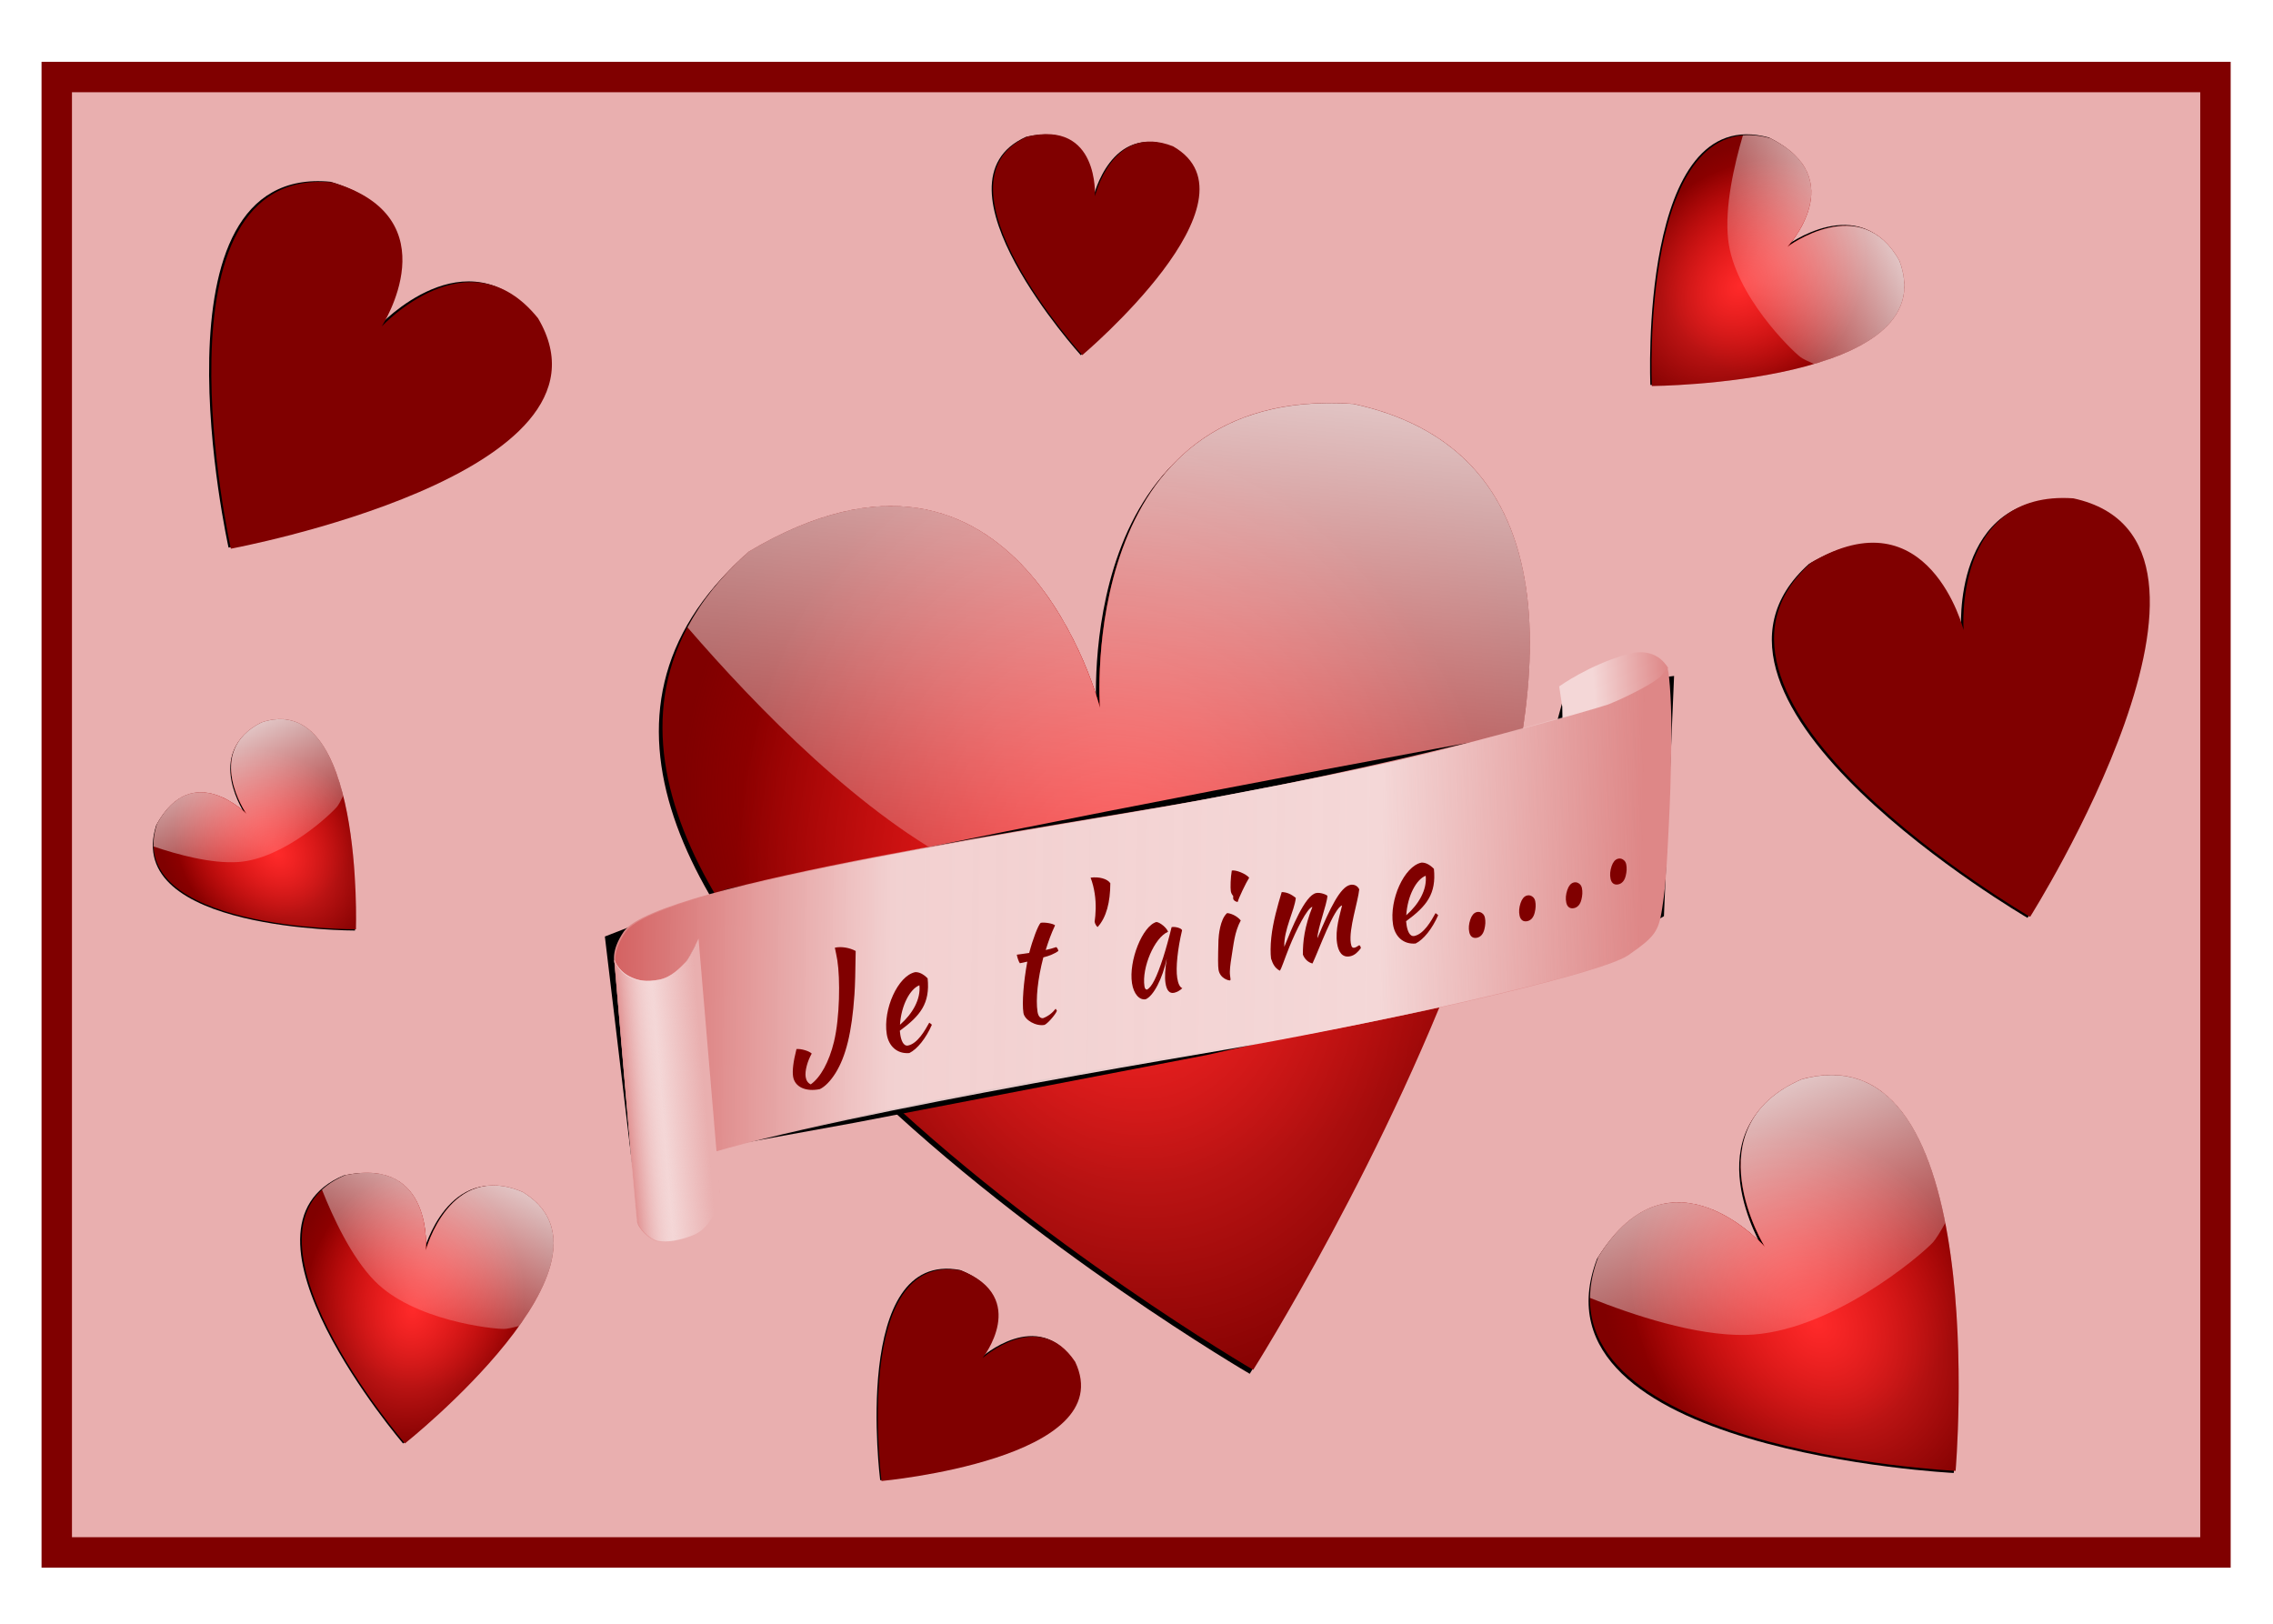 <?xml version="1.0" encoding="UTF-8" standalone="no"?>
<!-- Created with Inkscape (http://www.inkscape.org/) -->

<svg
   xmlns:dc="http://purl.org/dc/elements/1.1/"
   xmlns:cc="http://creativecommons.org/ns#"
   xmlns:rdf="http://www.w3.org/1999/02/22-rdf-syntax-ns#"
   xmlns:svg="http://www.w3.org/2000/svg"
   xmlns="http://www.w3.org/2000/svg"
   xmlns:xlink="http://www.w3.org/1999/xlink"
   xmlns:sodipodi="http://sodipodi.sourceforge.net/DTD/sodipodi-0.dtd"
   xmlns:inkscape="http://www.inkscape.org/namespaces/inkscape"
   id="svg2"
   viewBox="0 0 700 500"
   version="1.1"
   inkscape:version="0.91 r13725"
   sodipodi:docname="ILoveYou-fr.svg">
  <title
     id="title9026">I Love You Card in French</title>
  <sodipodi:namedview
     pagecolor="#ffffff"
     bordercolor="#666666"
     borderopacity="1"
     objecttolerance="10"
     gridtolerance="10"
     guidetolerance="10"
     inkscape:pageopacity="0"
     inkscape:pageshadow="2"
     inkscape:window-width="1916"
     inkscape:window-height="1035"
     id="namedview8294"
     showgrid="false"
     inkscape:zoom="0.72290463"
     inkscape:cx="159.1079"
     inkscape:cy="191.3272"
     inkscape:window-x="4"
     inkscape:window-y="1"
     inkscape:window-maximized="1"
     inkscape:current-layer="svg2" />
  <defs
     id="defs4">
    <linearGradient
       id="linearGradient4080">
      <stop
         id="stop4082"
         style="stop-color:#ffffff"
         offset="0" />
      <stop
         id="stop4084"
         style="stop-color:#ffffff;stop-opacity:0"
         offset="1" />
    </linearGradient>
    <linearGradient
       id="linearGradient4051">
      <stop
         id="stop4053"
         style="stop-color:#ff2a2a"
         offset="0" />
      <stop
         id="stop4055"
         style="stop-color:#ff2a2a;stop-opacity:0"
         offset="1" />
    </linearGradient>
    <linearGradient
       id="linearGradient4037">
      <stop
         id="stop4039"
         style="stop-color:#d40000"
         offset="0" />
      <stop
         id="stop4041"
         style="stop-color:#d40000;stop-opacity:0"
         offset="1" />
    </linearGradient>
    <filter
       id="filter4118"
       color-interpolation-filters="sRGB">
      <feGaussianBlur
         id="feGaussianBlur4120"
         stdDeviation="3.015" />
    </filter>
    <filter
       id="filter4182"
       color-interpolation-filters="sRGB">
      <feGaussianBlur
         id="feGaussianBlur4184"
         stdDeviation="3.67" />
    </filter>
    <filter
       id="filter4277"
       color-interpolation-filters="sRGB">
      <feGaussianBlur
         id="feGaussianBlur4279"
         stdDeviation="1.563" />
    </filter>
    <radialGradient
       id="radialGradient4560"
       xlink:href="#linearGradient4037"
       gradientUnits="userSpaceOnUse"
       cy="459.69"
       cx="-135.55"
       gradientTransform="matrix(1.017 .06 -.054 .916 29.68 44.008)"
       r="109.17" />
    <radialGradient
       id="radialGradient4562"
       xlink:href="#linearGradient4051"
       gradientUnits="userSpaceOnUse"
       cy="484.38"
       cx="-143.06"
       gradientTransform="matrix(.877 .057 -.074 1.127 19.297 -47.29)"
       r="109.17" />
    <linearGradient
       id="linearGradient4564"
       y2="536.36"
       xlink:href="#linearGradient4080"
       gradientUnits="userSpaceOnUse"
       x2="-142.35"
       gradientTransform="translate(.559 -.544)"
       y1="321.73"
       x1="-66.725" />
    <linearGradient
       id="linearGradient4566"
       y2="183.83"
       gradientUnits="userSpaceOnUse"
       x2="606.92"
       y1="182.16"
       x1="631.1">
      <stop
         id="stop3968"
         style="stop-color:#de8787"
         offset="0" />
      <stop
         id="stop3970"
         style="stop-color:#f4d7d7"
         offset="1" />
    </linearGradient>
    <linearGradient
       id="linearGradient4568"
       y2="197.45"
       gradientUnits="userSpaceOnUse"
       x2="621.65"
       y1="193.01"
       x1="281.36">
      <stop
         id="stop3978"
         style="stop-color:#d35f5f"
         offset="0" />
      <stop
         id="stop3984"
         style="stop-color:#f4d7d7;stop-opacity:.918"
         offset=".274" />
      <stop
         id="stop3986"
         style="stop-color:#f4d7d7"
         offset=".746" />
      <stop
         id="stop3980"
         style="stop-color:#f4d7d7;stop-opacity:0"
         offset="1" />
    </linearGradient>
    <linearGradient
       id="linearGradient4570"
       y2="221.64"
       gradientUnits="userSpaceOnUse"
       x2="313.05"
       y1="222.75"
       x1="299.15">
      <stop
         id="stop3946"
         style="stop-color:#f4d7d7"
         offset="0" />
      <stop
         id="stop3948"
         style="stop-color:#f4d7d7;stop-opacity:0"
         offset="1" />
    </linearGradient>
    <linearGradient
       id="linearGradient4572"
       y2="235.54"
       gradientUnits="userSpaceOnUse"
       x2="301.37"
       gradientTransform="translate(-4.283e-8 .278)"
       y1="236.93"
       x1="285.53">
      <stop
         id="stop3958"
         style="stop-color:#f4d7d7"
         offset="0" />
      <stop
         id="stop3962"
         style="stop-color:#d35f5f"
         offset=".227" />
      <stop
         id="stop3960"
         style="stop-color:#f4d7d7;stop-opacity:0"
         offset="1" />
    </linearGradient>
  </defs>
  <g
     id="layer1"
     transform="translate(0 -552.36)">
    <g
       id="g4469"
       transform="matrix(.937 0 0 .937 .805 550.75)">
      <g
         id="g4297"
         transform="translate(-82.294 -140.12)" />
    </g>
  </g>
  <g
     id="g8936">
    <path
       d="m17.793 27.028h709.5v484.87h-709.5z"
       style="stroke:#800000;stroke-width:10;fill:#e9afaf"
       id="rect4289"
       transform="matrix(0.937,0,0,0.937,0.805,-1.61)" />
    <path
       d="m492.19 593.33s-282.67-164.63-165.95-268.89c89.224-53.063 115.57 51.282 115.57 51.282s-8.012-106.24 83.287-99.928c147.6 31.901-32.908 317.53-32.908 317.53z"
       style="filter:url(#filter4118);fill:#000000"
       id="path4102"
       transform="matrix(0.937,0,0,0.937,-76.311,-132.914)" />
    <g
       transform="matrix(1.205,-0.3,0.3,1.205,370.685,-351.141)"
       id="g4088"
       style="">
      <path
         d="m-138.45 606.98s-176.93-172.04-72.476-227.08c74.988-22.583 75.257 58.605 75.257 58.605s13.498-79.233 79.183-57.973c102.24 50.255-81.963 226.45-81.963 226.45z"
         style="fill:#800000"
         id="path4030" />
      <path
         d="m-138.45 606.98s-176.93-172.04-72.476-227.08c74.988-22.583 75.257 58.605 75.257 58.605s13.498-79.233 79.183-57.973c102.24 50.255-81.963 226.45-81.963 226.45z"
         style="fill:url(#radialGradient4560)"
         id="path4035" />
      <path
         d="m-138.45 606.98s-176.93-172.04-72.476-227.08c74.988-22.583 75.257 58.605 75.257 58.605s13.498-79.233 79.183-57.973c102.24 50.255-81.963 226.45-81.963 226.45z"
         style="fill:url(#radialGradient4562)"
         id="path4045" />
      <path
         d="m-186.15 375.93c-7.184-0.059-15.408 1.146-24.781 3.969-7.976 4.204-14.289 9.092-19.188 14.531 11.871 23.452 30.898 56.116 52.75 74.656 36.699 31.138 105.65 32.268 115.66 31.156 2.378-0.264 6.999-1.684 12.594-3.656 26.784-45.846 38.368-93.546-7.375-116.03-65.685-21.261-79.188 57.969-79.188 57.969s-0.181-62.183-50.469-62.594z"
         style="fill:url(#linearGradient4564)"
         id="path4059" />
    </g>
    <path
       d="m289.14 524.13-8.897-74.509 40.035-15.569c76.75-16.386 166.07-34.029 272.46-53.38l3.336-12.233 35.586-4.448-3.336 78.957-32.25 18.905-117.88 26.69-115.66 22.242z"
       style="filter:url(#filter4182);fill:#000000"
       id="path4172"
       transform="matrix(0.937,0,0,0.937,-76.311,-132.914)" />
    <g
       transform="matrix(0.937,-0.228,0,0.937,-76.311,200.331)"
       id="g4000"
       style="">
      <path
         d="m628.88 158.81s1.946 1.112-0.278-1.668c-2.224-2.78-7.785-6.116-13.067-5.282-5.282 0.834-9.849 1.271-12.682 1.822-2.215 0.431-8.63 2.895-8.63 2.895 6.248 32.337 1.419 61.911 2.129 92.867 0 0 1.112-2.224 4.17-4.17s6.95-6.116 12.233-6.116c5.282 0 6.672-2.224 9.453 0.556s4.17 3.336 4.17 3.336 4.17-35.864 3.892-52.268c-0.278-16.403-1.39-31.972-1.39-31.972z"
         style="fill:#e9afaf"
         id="path4002" />
      <path
         d="m629.27 158.81s1.346 1.266-0.671-1.668c-2.519-3.665-6.541-6.161-12.281-5.97-12.65 0.42-22.413 5.12-22.413 5.12l1.003 6.945 1.441 86.208s1.112-2.224 4.17-4.17 6.95-6.116 12.233-6.116c5.282 0 6.672-2.224 9.453 0.556s4.17 3.336 4.17 3.336 4.17-35.864 3.892-52.268c-0.278-16.403-0.997-31.972-0.997-31.972z"
         style="fill:url(#linearGradient4566)"
         id="path4004" />
      <path
         d="m630.74 183.8s-0.142 13.296-0.552 21.426c-0.416 8.254-0.957 21.958-1.919 28.716-1.51 10.599-1.713 11.699-11.573 16.181-9.86 4.482-91.35 2.103-131.48-1.573-45.698-4.186-183.14-12.769-191.21-2.909-2.396 2.929-3.29 5.787-3.127 8.505 0.385 6.431 6.686 11.748 12.987 13.008 8.964 1.793 14.232-9.695 14.232-9.695l-8.061-85.215s-5.274 11.548-14.238 9.756c-8.964-1.793-17.383-10.133-9.304-19.983 10.708-13.057 147.82 0.371 189.47 2.953 76.461 4.738 132.04 1.426 134.04 1.179 6.013-0.906 15.219-3.434 17.283-5.085 0.173-0.138 0.431-0.331 0.497-0.456 1.945-1.789 1.516-2.491 1.775-1.507 0.629 2.394 1.404 13.316 1.179 24.699z"
         style="fill:#de8787"
         id="path4006" />
      <path
         d="m282.83 168.38 8.033 85.773"
         style="fill:none"
         id="path4008" />
      <path
         d="m291.42 250.13c-0.003-0.299-1.573-17.674-3.487-38.611s-3.45-38.098-3.413-38.137c0.038-0.038 0.297 0.284 0.576 0.716 1.762 2.727 5.743 5.586 9.402 6.753 1.781 0.568 4.463 0.761 5.889 0.424 3.327-0.786 6.697-3.523 9.387-7.625l0.519-0.791 0.11 0.689c0.093 0.583 6.291 67.699 6.287 68.088-0.001 0.074-0.785 0.194-1.743 0.266-13.806 1.043-18.942 2.179-21.078 4.664-0.453 0.527-1.188 1.667-1.634 2.533-0.636 1.235-0.812 1.458-0.817 1.031z"
         style="fill:#d56868"
         id="path4010" />
      <path
         d="m302.87 266.68c-8.373-2.41-13.816-10.669-10.944-16.602 2.045-4.225 4.035-5.487 10.41-6.602 4.694-0.821 13.561-1.564 13.92-1.166 0.171 0.19 0.608 3.678 0.971 7.752l0.659 7.407-0.96 1.636c-3.555 6.057-9.047 9.017-14.056 7.575z"
         style="fill:#d56868"
         id="path4012" />
      <path
         d="m630.74 183.8s-0.142 13.296-0.552 21.426c-0.416 8.254-0.957 21.958-1.919 28.716-1.51 10.599-1.713 11.699-11.573 16.181-9.86 4.482-93.709 1.71-133.05-1.179-45.766-3.361-181.57-13.162-189.63-3.302-2.396 2.929-3.29 5.787-3.127 8.505 0.385 6.431 6.686 11.748 12.987 13.008 8.964 1.793 14.232-9.695 14.232-9.695l-8.061-85.215s-5.274 11.548-14.238 9.756c-8.964-1.793-16.826-9.855-8.748-19.705 10.708-13.057 143.09 0.166 188.92 2.675 74.318 4.069 76.992 2.998 134.04 1.179 6.013-0.906 15.219-3.434 17.283-5.085 0.173-0.138 0.431-0.331 0.497-0.456 1.945-1.789 1.516-2.491 1.775-1.507 0.629 2.394 1.404 13.316 1.179 24.699z"
         style="fill:url(#linearGradient4568)"
         id="path4014" />
      <path
         d="m311.03 170.32 7.216 87.174s-2.383 8.654-8.654 9.81c-4.526 0.834-9.019 0.345-11.772-0.834-2.752-1.179-6.66-5.806-7.053-8.559-0.393-2.752-7.423-87.329-7.423-87.329s1.017 3.626 4.857 6.565c2.946 2.254 5.689 3.307 9.829 3.539 4.138 0.231 7.049-2.335 8.856-3.725 1.529-1.529 4.142-6.64 4.142-6.64z"
         style="fill:#e9afaf"
         id="path4016" />
      <path
         d="m311.03 170.32 7.216 87.174s-2.383 8.654-8.654 9.81c-4.526 0.834-9.019 0.345-11.772-0.834-2.752-1.179-6.66-5.806-7.053-8.559-0.393-2.752-7.423-87.399-7.423-87.399s1.017 3.695 4.857 6.634c2.946 2.254 5.689 3.307 9.829 3.539 4.138 0.231 7.049-2.335 8.856-3.725 1.529-1.529 4.142-6.64 4.142-6.64z"
         style="fill:url(#linearGradient4570)"
         id="path4018" />
      <path
         d="m311.03 170.6 7.216 87.174s-2.383 8.654-8.654 9.81c-4.526 0.834-9.019 0.345-11.772-0.834-2.752-1.179-6.66-5.806-7.053-8.559-0.393-2.752-7.492-87.607-7.492-87.607s1.086 3.904 4.927 6.843c2.946 2.254 5.689 3.307 9.829 3.539 4.138 0.231 7.049-2.335 8.856-3.725 1.529-1.529 4.142-6.64 4.142-6.64z"
         style="opacity:.55;fill:url(#linearGradient4572)"
         id="path4020" />
    </g>
    <path
       d="m567 442.06c0.504-0.107 0.976 0.032 1.416 0.417 0.292 0.249 0.487 0.602 0.584 1.06 0.229 1.076 0.172 2.272-0.171 3.589-0.351 1.39-1.03 2.193-2.037 2.407-1.053 0.224-1.706-0.26-1.959-1.45-0.253-1.19-0.144-2.482 0.326-3.873 0.426-1.263 1.039-1.979 1.84-2.15z"
       style="stroke:#800000;fill:#800000"
       id="path4207"
       transform="matrix(0.937,0,0,0.937,-76.311,-132.914)" />
    <path
       d="m583.53 436.61c0.504-0.107 0.976 0.032 1.416 0.417 0.292 0.249 0.487 0.602 0.584 1.06 0.229 1.076 0.172 2.272-0.171 3.589-0.351 1.39-1.03 2.193-2.037 2.407-1.053 0.224-1.706-0.26-1.959-1.45-0.253-1.19-0.144-2.482 0.326-3.873 0.426-1.263 1.039-1.979 1.84-2.15z"
       style="stroke:#800000;fill:#800000"
       id="path4209"
       transform="matrix(0.937,0,0,0.937,-76.311,-132.914)" />
    <path
       d="m598.88 432.33c0.504-0.107 0.976 0.032 1.416 0.417 0.292 0.249 0.487 0.602 0.584 1.06 0.229 1.076 0.172 2.272-0.171 3.589-0.351 1.39-1.03 2.193-2.037 2.407-1.053 0.224-1.706-0.26-1.959-1.45s-0.144-2.482 0.326-3.873c0.426-1.263 1.039-1.979 1.84-2.15z"
       style="stroke:#800000;fill:#800000"
       id="path4211"
       transform="matrix(0.937,0,0,0.937,-76.311,-132.914)" />
    <path
       d="m613.44 424.52c0.504-0.107 0.976 0.032 1.416 0.417 0.292 0.249 0.487 0.602 0.584 1.06 0.229 1.076 0.172 2.272-0.171 3.589-0.351 1.39-1.03 2.193-2.037 2.407-1.053 0.224-1.706-0.26-1.959-1.45s-0.144-2.482 0.326-3.873c0.426-1.263 1.039-1.979 1.84-2.15z"
       style="stroke:#800000;fill:#800000"
       id="path4213"
       transform="matrix(0.937,0,0,0.937,-76.311,-132.914)" />
    <g
       transform="matrix(1.173,0,0,1.173,211.77,-57.865)"
       id="g4281"
       style="">
      <path
         d="m351.77 290.29s-97.704-56.903-57.359-92.938c30.84-18.341 39.946 17.725 39.946 17.725s-2.769-36.721 28.788-34.539c51.018 11.026-11.374 109.75-11.374 109.75z"
         style="filter:url(#filter4277);fill:#000000"
         id="path4245" />
      <g
         transform="matrix(.445 -.111 .111 .445 346.69 4.544)"
         id="g4227">
        <path
           d="m-138.45 606.98s-176.93-172.04-72.476-227.08c74.988-22.583 75.257 58.605 75.257 58.605s13.498-79.233 79.183-57.973c102.24 50.255-81.963 226.45-81.963 226.45z"
           style="fill:#800000"
           id="path4229" />
        <path
           d="m-138.45 606.98s-176.93-172.04-72.476-227.08c74.988-22.583 75.257 58.605 75.257 58.605s13.498-79.233 79.183-57.973c102.24 50.255-81.963 226.45-81.963 226.45z"
           style="fill:url(#radialGradient4560)"
           id="path4231" />
        <path
           d="m-138.45 606.98s-176.93-172.04-72.476-227.08c74.988-22.583 75.257 58.605 75.257 58.605s13.498-79.233 79.183-57.973c102.24 50.255-81.963 226.45-81.963 226.45z"
           style="fill:url(#radialGradient4562)"
           id="path4233" />
        <path
           d="m-186.15 375.93c-7.184-0.059-15.408 1.146-24.781 3.969-7.976 4.204-14.289 9.092-19.188 14.531 11.871 23.452 30.898 56.116 52.75 74.656 36.699 31.138 105.65 32.268 115.66 31.156 2.378-0.264 6.999-1.684 12.594-3.656 26.784-45.846 38.368-93.546-7.375-116.03-65.685-21.261-79.188 57.969-79.188 57.969s-0.181-62.183-50.469-62.594z"
           style="fill:url(#linearGradient4564)"
           id="path4235" />
      </g>
    </g>
    <g
       transform="matrix(0.731,0.255,-0.255,0.731,-58.988,142.597)"
       id="g4329"
       style="">
      <path
         d="m351.77 290.29s-97.704-56.903-57.359-92.938c30.84-18.341 39.946 17.725 39.946 17.725s-2.769-36.721 28.788-34.539c51.018 11.026-11.374 109.75-11.374 109.75z"
         style="filter:url(#filter4277);fill:#000000"
         id="path4331" />
      <g
         transform="matrix(.445 -.111 .111 .445 346.69 4.544)"
         id="g4333">
        <path
           d="m-138.45 606.98s-176.93-172.04-72.476-227.08c74.988-22.583 75.257 58.605 75.257 58.605s13.498-79.233 79.183-57.973c102.24 50.255-81.963 226.45-81.963 226.45z"
           style="fill:#800000"
           id="path4335" />
        <path
           d="m-138.45 606.98s-176.93-172.04-72.476-227.08c74.988-22.583 75.257 58.605 75.257 58.605s13.498-79.233 79.183-57.973c102.24 50.255-81.963 226.45-81.963 226.45z"
           style="fill:url(#radialGradient4560)"
           id="path4337" />
        <path
           d="m-138.45 606.98s-176.93-172.04-72.476-227.08c74.988-22.583 75.257 58.605 75.257 58.605s13.498-79.233 79.183-57.973c102.24 50.255-81.963 226.45-81.963 226.45z"
           style="fill:url(#radialGradient4562)"
           id="path4339" />
        <path
           d="m-186.15 375.93c-7.184-0.059-15.408 1.146-24.781 3.969-7.976 4.204-14.289 9.092-19.188 14.531 11.871 23.452 30.898 56.116 52.75 74.656 36.699 31.138 105.65 32.268 115.66 31.156 2.378-0.264 6.999-1.684 12.594-3.656 26.784-45.846 38.368-93.546-7.375-116.03-65.685-21.261-79.188 57.969-79.188 57.969s-0.181-62.183-50.469-62.594z"
           style="fill:url(#linearGradient4564)"
           id="path4341" />
      </g>
    </g>
    <g
       transform="matrix(0.727,0.786,-0.786,0.727,42.814,-318.915)"
       id="g4349"
       style="">
      <path
         d="m351.77 290.29s-97.704-56.903-57.359-92.938c30.84-18.341 39.946 17.725 39.946 17.725s-2.769-36.721 28.788-34.539c51.018 11.026-11.374 109.75-11.374 109.75z"
         style="filter:url(#filter4277);fill:#000000"
         id="path4351" />
      <g
         transform="matrix(.445 -.111 .111 .445 346.69 4.544)"
         id="g4353">
        <path
           d="m-138.45 606.98s-176.93-172.04-72.476-227.08c74.988-22.583 75.257 58.605 75.257 58.605s13.498-79.233 79.183-57.973c102.24 50.255-81.963 226.45-81.963 226.45z"
           style="fill:#800000"
           id="path4355" />
        <path
           d="m-138.45 606.98s-176.93-172.04-72.476-227.08c74.988-22.583 75.257 58.605 75.257 58.605s13.498-79.233 79.183-57.973c102.24 50.255-81.963 226.45-81.963 226.45z"
           style="fill:url(#radialGradient4560)"
           id="path4357" />
        <path
           d="m-138.45 606.98s-176.93-172.04-72.476-227.08c74.988-22.583 75.257 58.605 75.257 58.605s13.498-79.233 79.183-57.973c102.24 50.255-81.963 226.45-81.963 226.45z"
           style="fill:url(#radialGradient4562)"
           id="path4359" />
        <path
           d="m-186.15 375.93c-7.184-0.059-15.408 1.146-24.781 3.969-7.976 4.204-14.289 9.092-19.188 14.531 11.871 23.452 30.898 56.116 52.75 74.656 36.699 31.138 105.65 32.268 115.66 31.156 2.378-0.264 6.999-1.684 12.594-3.656 26.784-45.846 38.368-93.546-7.375-116.03-65.685-21.261-79.188 57.969-79.188 57.969s-0.181-62.183-50.469-62.594z"
           style="fill:url(#linearGradient4564)"
           id="path4361" />
      </g>
    </g>
    <g
       transform="matrix(1.042,-0.539,0.539,1.042,78.675,340.696)"
       id="g4369"
       style="">
      <path
         d="m351.77 290.29s-97.704-56.903-57.359-92.938c30.84-18.341 39.946 17.725 39.946 17.725s-2.769-36.721 28.788-34.539c51.018 11.026-11.374 109.75-11.374 109.75z"
         style="filter:url(#filter4277);fill:#000000"
         id="path4371" />
      <g
         transform="matrix(.445 -.111 .111 .445 346.69 4.544)"
         id="g4373">
        <path
           d="m-138.45 606.98s-176.93-172.04-72.476-227.08c74.988-22.583 75.257 58.605 75.257 58.605s13.498-79.233 79.183-57.973c102.24 50.255-81.963 226.45-81.963 226.45z"
           style="fill:#800000"
           id="path4375" />
        <path
           d="m-138.45 606.98s-176.93-172.04-72.476-227.08c74.988-22.583 75.257 58.605 75.257 58.605s13.498-79.233 79.183-57.973c102.24 50.255-81.963 226.45-81.963 226.45z"
           style="fill:url(#radialGradient4560)"
           id="path4377" />
        <path
           d="m-138.45 606.98s-176.93-172.04-72.476-227.08c74.988-22.583 75.257 58.605 75.257 58.605s13.498-79.233 79.183-57.973c102.24 50.255-81.963 226.45-81.963 226.45z"
           style="fill:url(#radialGradient4562)"
           id="path4379" />
        <path
           d="m-186.15 375.93c-7.184-0.059-15.408 1.146-24.781 3.969-7.976 4.204-14.289 9.092-19.188 14.531 11.871 23.452 30.898 56.116 52.75 74.656 36.699 31.138 105.65 32.268 115.66 31.156 2.378-0.264 6.999-1.684 12.594-3.656 26.784-45.846 38.368-93.546-7.375-116.03-65.685-21.261-79.188 57.969-79.188 57.969s-0.181-62.183-50.469-62.594z"
           style="fill:url(#linearGradient4564)"
           id="path4381" />
      </g>
    </g>
    <g
       transform="matrix(0.605,0.192,-0.192,0.605,175.758,-133.785)"
       id="g4389"
       style="">
      <path
         d="m351.77 290.29s-97.704-56.903-57.359-92.938c30.84-18.341 39.946 17.725 39.946 17.725s-2.769-36.721 28.788-34.539c51.018 11.026-11.374 109.75-11.374 109.75z"
         style="filter:url(#filter4277);fill:#000000"
         id="path4391" />
      <g
         transform="matrix(.445 -.111 .111 .445 346.69 4.544)"
         id="g4393">
        <path
           d="m-138.45 606.98s-176.93-172.04-72.476-227.08c74.988-22.583 75.257 58.605 75.257 58.605s13.498-79.233 79.183-57.973c102.24 50.255-81.963 226.45-81.963 226.45z"
           style="fill:#800000"
           id="path4395" />
        <path
           d="m-138.45 606.98s-176.93-172.04-72.476-227.08c74.988-22.583 75.257 58.605 75.257 58.605s13.498-79.233 79.183-57.973c102.24 50.255-81.963 226.45-81.963 226.45z"
           style="fill:url(#radialGradient4560)"
           id="path4397" />
        <path
           d="m-138.45 606.98s-176.93-172.04-72.476-227.08c74.988-22.583 75.257 58.605 75.257 58.605s13.498-79.233 79.183-57.973c102.24 50.255-81.963 226.45-81.963 226.45z"
           style="fill:url(#radialGradient4562)"
           id="path4399" />
        <path
           d="m-186.15 375.93c-7.184-0.059-15.408 1.146-24.781 3.969-7.976 4.204-14.289 9.092-19.188 14.531 11.871 23.452 30.898 56.116 52.75 74.656 36.699 31.138 105.65 32.268 115.66 31.156 2.378-0.264 6.999-1.684 12.594-3.656 26.784-45.846 38.368-93.546-7.375-116.03-65.685-21.261-79.188 57.969-79.188 57.969s-0.181-62.183-50.469-62.594z"
           style="fill:url(#linearGradient4564)"
           id="path4401" />
      </g>
    </g>
    <g
       transform="matrix(0.547,-0.321,0.321,0.547,-176.275,240.663)"
       id="g4409"
       style="">
      <path
         d="m351.77 290.29s-97.704-56.903-57.359-92.938c30.84-18.341 39.946 17.725 39.946 17.725s-2.769-36.721 28.788-34.539c51.018 11.026-11.374 109.75-11.374 109.75z"
         style="filter:url(#filter4277);fill:#000000"
         id="path4411" />
      <g
         transform="matrix(.445 -.111 .111 .445 346.69 4.544)"
         id="g4413">
        <path
           d="m-138.45 606.98s-176.93-172.04-72.476-227.08c74.988-22.583 75.257 58.605 75.257 58.605s13.498-79.233 79.183-57.973c102.24 50.255-81.963 226.45-81.963 226.45z"
           style="fill:#800000"
           id="path4415" />
        <path
           d="m-138.45 606.98s-176.93-172.04-72.476-227.08c74.988-22.583 75.257 58.605 75.257 58.605s13.498-79.233 79.183-57.973c102.24 50.255-81.963 226.45-81.963 226.45z"
           style="fill:url(#radialGradient4560)"
           id="path4417" />
        <path
           d="m-138.45 606.98s-176.93-172.04-72.476-227.08c74.988-22.583 75.257 58.605 75.257 58.605s13.498-79.233 79.183-57.973c102.24 50.255-81.963 226.45-81.963 226.45z"
           style="fill:url(#radialGradient4562)"
           id="path4419" />
        <path
           d="m-186.15 375.93c-7.184-0.059-15.408 1.146-24.781 3.969-7.976 4.204-14.289 9.092-19.188 14.531 11.871 23.452 30.898 56.116 52.75 74.656 36.699 31.138 105.65 32.268 115.66 31.156 2.378-0.264 6.999-1.684 12.594-3.656 26.784-45.846 38.368-93.546-7.375-116.03-65.685-21.261-79.188 57.969-79.188 57.969s-0.181-62.183-50.469-62.594z"
           style="fill:url(#linearGradient4564)"
           id="path4421" />
      </g>
    </g>
    <g
       transform="matrix(0.386,0.503,-0.503,0.386,281.301,166.811)"
       id="g4429"
       style="">
      <path
         d="m351.77 290.29s-97.704-56.903-57.359-92.938c30.84-18.341 39.946 17.725 39.946 17.725s-2.769-36.721 28.788-34.539c51.018 11.026-11.374 109.75-11.374 109.75z"
         style="filter:url(#filter4277);fill:#000000"
         id="path4431" />
      <g
         transform="matrix(.445 -.111 .111 .445 346.69 4.544)"
         id="g4433">
        <path
           d="m-138.45 606.98s-176.93-172.04-72.476-227.08c74.988-22.583 75.257 58.605 75.257 58.605s13.498-79.233 79.183-57.973c102.24 50.255-81.963 226.45-81.963 226.45z"
           style="fill:#800000"
           id="path4435" />
        <path
           d="m-138.45 606.98s-176.93-172.04-72.476-227.08c74.988-22.583 75.257 58.605 75.257 58.605s13.498-79.233 79.183-57.973c102.24 50.255-81.963 226.45-81.963 226.45z"
           style="fill:url(#radialGradient4560)"
           id="path4437" />
        <path
           d="m-138.45 606.98s-176.93-172.04-72.476-227.08c74.988-22.583 75.257 58.605 75.257 58.605s13.498-79.233 79.183-57.973c102.24 50.255-81.963 226.45-81.963 226.45z"
           style="fill:url(#radialGradient4562)"
           id="path4439" />
        <path
           d="m-186.15 375.93c-7.184-0.059-15.408 1.146-24.781 3.969-7.976 4.204-14.289 9.092-19.188 14.531 11.871 23.452 30.898 56.116 52.75 74.656 36.699 31.138 105.65 32.268 115.66 31.156 2.378-0.264 6.999-1.684 12.594-3.656 26.784-45.846 38.368-93.546-7.375-116.03-65.685-21.261-79.188 57.969-79.188 57.969s-0.181-62.183-50.469-62.594z"
           style="fill:url(#linearGradient4564)"
           id="path4441" />
      </g>
    </g>
    <g
       transform="matrix(0.418,0.651,-0.651,0.418,550.187,-231.804)"
       id="g4449"
       style="">
      <path
         d="m351.77 290.29s-97.704-56.903-57.359-92.938c30.84-18.341 39.946 17.725 39.946 17.725s-2.769-36.721 28.788-34.539c51.018 11.026-11.374 109.75-11.374 109.75z"
         style="filter:url(#filter4277);fill:#000000"
         id="path4451" />
      <g
         transform="matrix(.445 -.111 .111 .445 346.69 4.544)"
         id="g4453">
        <path
           d="m-138.45 606.98s-176.93-172.04-72.476-227.08c74.988-22.583 75.257 58.605 75.257 58.605s13.498-79.233 79.183-57.973c102.24 50.255-81.963 226.45-81.963 226.45z"
           style="fill:#800000"
           id="path4455" />
        <path
           d="m-138.45 606.98s-176.93-172.04-72.476-227.08c74.988-22.583 75.257 58.605 75.257 58.605s13.498-79.233 79.183-57.973c102.24 50.255-81.963 226.45-81.963 226.45z"
           style="fill:url(#radialGradient4560)"
           id="path4457" />
        <path
           d="m-138.45 606.98s-176.93-172.04-72.476-227.08c74.988-22.583 75.257 58.605 75.257 58.605s13.498-79.233 79.183-57.973c102.24 50.255-81.963 226.45-81.963 226.45z"
           style="fill:url(#radialGradient4562)"
           id="path4459" />
        <path
           d="m-186.15 375.93c-7.184-0.059-15.408 1.146-24.781 3.969-7.976 4.204-14.289 9.092-19.188 14.531 11.871 23.452 30.898 56.116 52.75 74.656 36.699 31.138 105.65 32.268 115.66 31.156 2.378-0.264 6.999-1.684 12.594-3.656 26.784-45.846 38.368-93.546-7.375-116.03-65.685-21.261-79.188 57.969-79.188 57.969s-0.181-62.183-50.469-62.594z"
           style="fill:url(#linearGradient4564)"
           id="path4461" />
      </g>
    </g>
    <g
       id="text8836"
       style="font-style:normal;font-weight:normal;font-size:40px;line-height:125%;font-family:sans-serif;letter-spacing:0px;word-spacing:0px;fill:#800000;fill-opacity:1;stroke:none;stroke-width:1px;stroke-linecap:butt;stroke-linejoin:miter;stroke-opacity:1"
       transform="matrix(1.003,-0.217,0.181,1.163,0.904,-65.346)">
      <path
         inkscape:connector-curvature="0"
         id="path8841"
         style="font-style:normal;font-variant:normal;font-weight:normal;font-stretch:normal;font-family:'Kaushan Script';-inkscape-font-specification:'Kaushan Script';letter-spacing:7.14px;fill:#800000;fill-opacity:1"
         d="m 193.494,343.211 c 0.04,0.44 0.16,2.64 0.16,3.4 0,4.84 -1.88,14.72 -4.76,20.64 -2.4,4.92 -5.64,8.4 -8.88,9.64 -0.84,-0.56 -1.16,-1.28 -1.16,-2.2 0,-1.52 1.2,-3.88 2.88,-5.64 -0.68,-0.84 -3,-1.88 -4.32,-2 -1.56,3.08 -2.28,5.36 -2.28,6.84 0,2.8 3.08,4.68 7.36,4.72 1.6,-0.32 3.56,-1.48 5.4,-3.24 3.84,-3.68 6.72,-9.44 9.24,-19 0.68,-2.56 1.32,-5.72 2.4,-11.16 -1.64,-1.16 -4,-2 -6.04,-2 z" />
      <path
         inkscape:connector-curvature="0"
         id="path8843"
         style="font-style:normal;font-variant:normal;font-weight:normal;font-stretch:normal;font-family:'Kaushan Script';-inkscape-font-specification:'Kaushan Script';letter-spacing:7.14px;fill:#800000;fill-opacity:1"
         d="m 219.638,356.211 c -1.08,-1.36 -2.24,-2.12 -3.44,-2.28 -5.28,0 -11.28,7.72 -11.28,14.28 0,3.2 2.16,5.72 5.84,6.12 2.52,-0.56 5.6,-2.84 8,-6 -0.2,-0.24 -0.4,-0.44 -0.68,-0.68 -1.68,1.8 -4.44,4.68 -7.32,4.68 -1.52,0 -1.84,-1.84 -1.84,-3.2 0,-0.36 0.04,-0.72 0.04,-1.04 6.8,-2.72 10.28,-5.32 10.68,-11.88 z m -2.76,1.32 c -0.2,3.64 -3.36,6.92 -7.6,9.04 1.28,-4.96 4.68,-8.64 7.6,-9.04 z" />
      <path
         inkscape:connector-curvature="0"
         id="path8845"
         style="font-style:normal;font-variant:normal;font-weight:normal;font-stretch:normal;font-family:'Kaushan Script';-inkscape-font-specification:'Kaushan Script';letter-spacing:7.14px;fill:#800000;fill-opacity:1"
         d="m 250.019,357.451 c -2.04,4.92 -3.52,10.32 -3.52,12.92 0,1.88 3.04,4.16 5.68,4.24 0.88,-0.08 3.76,-2 4.36,-2.92 -0.04,-0.16 -0.16,-0.4 -0.28,-0.6 -1.12,0.88 -2.6,1.52 -4.2,1.72 -0.84,-0.12 -1.32,-0.76 -1.32,-1.96 0,-3.28 1.6,-8.48 4.24,-13.6 1.84,-0.04 3.48,-0.32 4.76,-0.8 0,-0.44 -0.2,-0.88 -0.44,-1.12 -1.12,0.12 -2.24,0.16 -3.28,0.16 1.32,-2.24 2.32,-3.8 3.92,-5.8 -0.52,-0.6 -3.08,-1.44 -4.16,-1.44 -0.88,0.48 -3.2,3.92 -4.8,7.08 -1.08,-0.04 -2.36,-0.16 -3.76,-0.24 0,0.72 0.28,2.04 0.52,2.36 l 2.28,0 z" />
      <path
         inkscape:connector-curvature="0"
         id="path8847"
         style="font-style:normal;font-variant:normal;font-weight:normal;font-stretch:normal;font-family:'Kaushan Script';-inkscape-font-specification:'Kaushan Script';letter-spacing:7.14px;fill:#800000;fill-opacity:1"
         d="m 272.502,352.491 c 3.08,-2 4.92,-5.72 5.8,-10.52 -0.68,-1.32 -3.08,-2.36 -5.6,-2.52 0.36,1.52 0.48,2.92 0.48,4.24 0,2.96 -0.68,5.44 -1.32,7.28 0,0.56 0.32,1.24 0.64,1.52 z" />
      <path
         inkscape:connector-curvature="0"
         id="path8849"
         style="font-style:normal;font-variant:normal;font-weight:normal;font-stretch:normal;font-family:'Kaushan Script';-inkscape-font-specification:'Kaushan Script';letter-spacing:7.14px;fill:#800000;fill-opacity:1"
         d="m 294.475,356.611 c -1.16,2.4 -2.76,5.4 -3.88,7.28 -2.88,4.8 -4.8,7.04 -6.36,7.36 -0.36,-0.12 -0.56,-0.4 -0.56,-0.96 0,-4.92 5.24,-12 9.52,-12.68 -0.12,-1 -1.92,-2.88 -3,-3.16 -4.32,0.24 -10.08,8.4 -10.08,14.36 0,2.76 1.36,4.76 3.32,4.84 2.48,-0.4 6,-4.4 8.16,-9.28 -1,2.6 -1.52,4.76 -1.52,6.24 0,2 0.72,2.96 2.16,2.96 0.8,0 1.96,-0.32 2.6,-0.72 -0.72,-0.4 -1.04,-1.44 -1.04,-2.92 0,-2.72 1.48,-7.44 3.64,-11.92 0.04,-0.52 -1.84,-1.4 -2.96,-1.4 z" />
      <path
         inkscape:connector-curvature="0"
         id="path8851"
         style="font-style:normal;font-variant:normal;font-weight:normal;font-stretch:normal;font-family:'Kaushan Script';-inkscape-font-specification:'Kaushan Script';letter-spacing:7.14px;fill:#800000;fill-opacity:1"
         d="m 306.448,370.091 c 0,2.36 2.52,3.4 2.92,3.4 0.24,0 0.24,-0.36 0.24,-1.32 0.04,-1.16 0.64,-2.88 1.2,-4.36 1.36,-3.52 2.08,-6.36 4.52,-9.08 -1.04,-1.56 -2.84,-2.44 -3.72,-2.64 -2.4,1.2 -3.56,5.36 -3.8,6.4 -1.04,4.8 -1.36,6.68 -1.36,7.6 z m 7.64,-17.36 c 0,0.44 0.56,0.96 1.2,1.08 0.4,-0.88 3.32,-4.44 4.52,-5.56 -0.8,-1.2 -3.6,-2.8 -4.84,-2.8 -0.68,1.72 -1.24,4.32 -1.24,5.24 0,0.44 0.2,1.04 0.48,1.32 -0.08,0.32 -0.12,0.56 -0.12,0.72 z" />
      <path
         inkscape:connector-curvature="0"
         id="path8853"
         style="font-style:normal;font-variant:normal;font-weight:normal;font-stretch:normal;font-family:'Kaushan Script';-inkscape-font-specification:'Kaushan Script';letter-spacing:7.14px;fill:#800000;fill-opacity:1"
         d="m 346.122,360.491 c -1.04,2.2 -3.24,5.8 -3.24,9.44 0,2.2 0.8,4.04 3.32,4.04 1.36,0 2.44,-0.64 3.52,-1.48 0,-0.24 0,-0.64 -0.32,-0.84 -0.28,0 -0.88,0.36 -1.52,0.36 -0.6,0 -0.92,-0.24 -0.92,-1.36 0.04,-3.8 4.04,-10.16 5,-13.32 -0.36,-1.08 -1.4,-1.64 -2.48,-1.64 -3.04,0 -7,4.72 -12.2,11.84 0.36,-2.24 4.4,-8.16 4.92,-10.28 -0.12,-0.32 -1.92,-1.36 -3.24,-1.36 -3.44,0 -8.88,7.72 -11.92,12 0.6,-4.4 4.64,-8.6 5.68,-11.88 -1.32,-1.32 -2.44,-1.96 -3.92,-2.28 -1.8,3.16 -4,7.2 -5.2,11.08 -0.64,2.04 -1,4.08 -1.04,5.36 0.28,1.44 0.64,2.6 2.04,3.6 0.56,-0.36 1.92,-2.72 3.88,-5.48 3,-4.2 7.12,-9 8.76,-9.08 -3.28,4.68 -4.48,8.4 -5.04,11.72 0.36,1.36 1.28,2.32 2.44,2.8 2.56,-3.12 8.92,-13.04 11.48,-13.24 z" />
      <path
         inkscape:connector-curvature="0"
         id="path8855"
         style="font-style:normal;font-variant:normal;font-weight:normal;font-stretch:normal;font-family:'Kaushan Script';-inkscape-font-specification:'Kaushan Script';letter-spacing:7.14px;fill:#800000;fill-opacity:1"
         d="m 375.087,356.211 c -1.08,-1.36 -2.24,-2.12 -3.44,-2.28 -5.28,0 -11.28,7.72 -11.28,14.28 0,3.2 2.16,5.72 5.84,6.12 2.52,-0.56 5.6,-2.84 8,-6 -0.2,-0.24 -0.4,-0.44 -0.68,-0.68 -1.68,1.8 -4.44,4.68 -7.32,4.68 -1.52,0 -1.84,-1.84 -1.84,-3.2 0,-0.36 0.04,-0.72 0.04,-1.04 6.8,-2.72 10.28,-5.32 10.68,-11.88 z m -2.76,1.32 c -0.2,3.64 -3.36,6.92 -7.6,9.04 1.28,-4.96 4.68,-8.64 7.6,-9.04 z" />
    </g>
  </g>
</svg>
